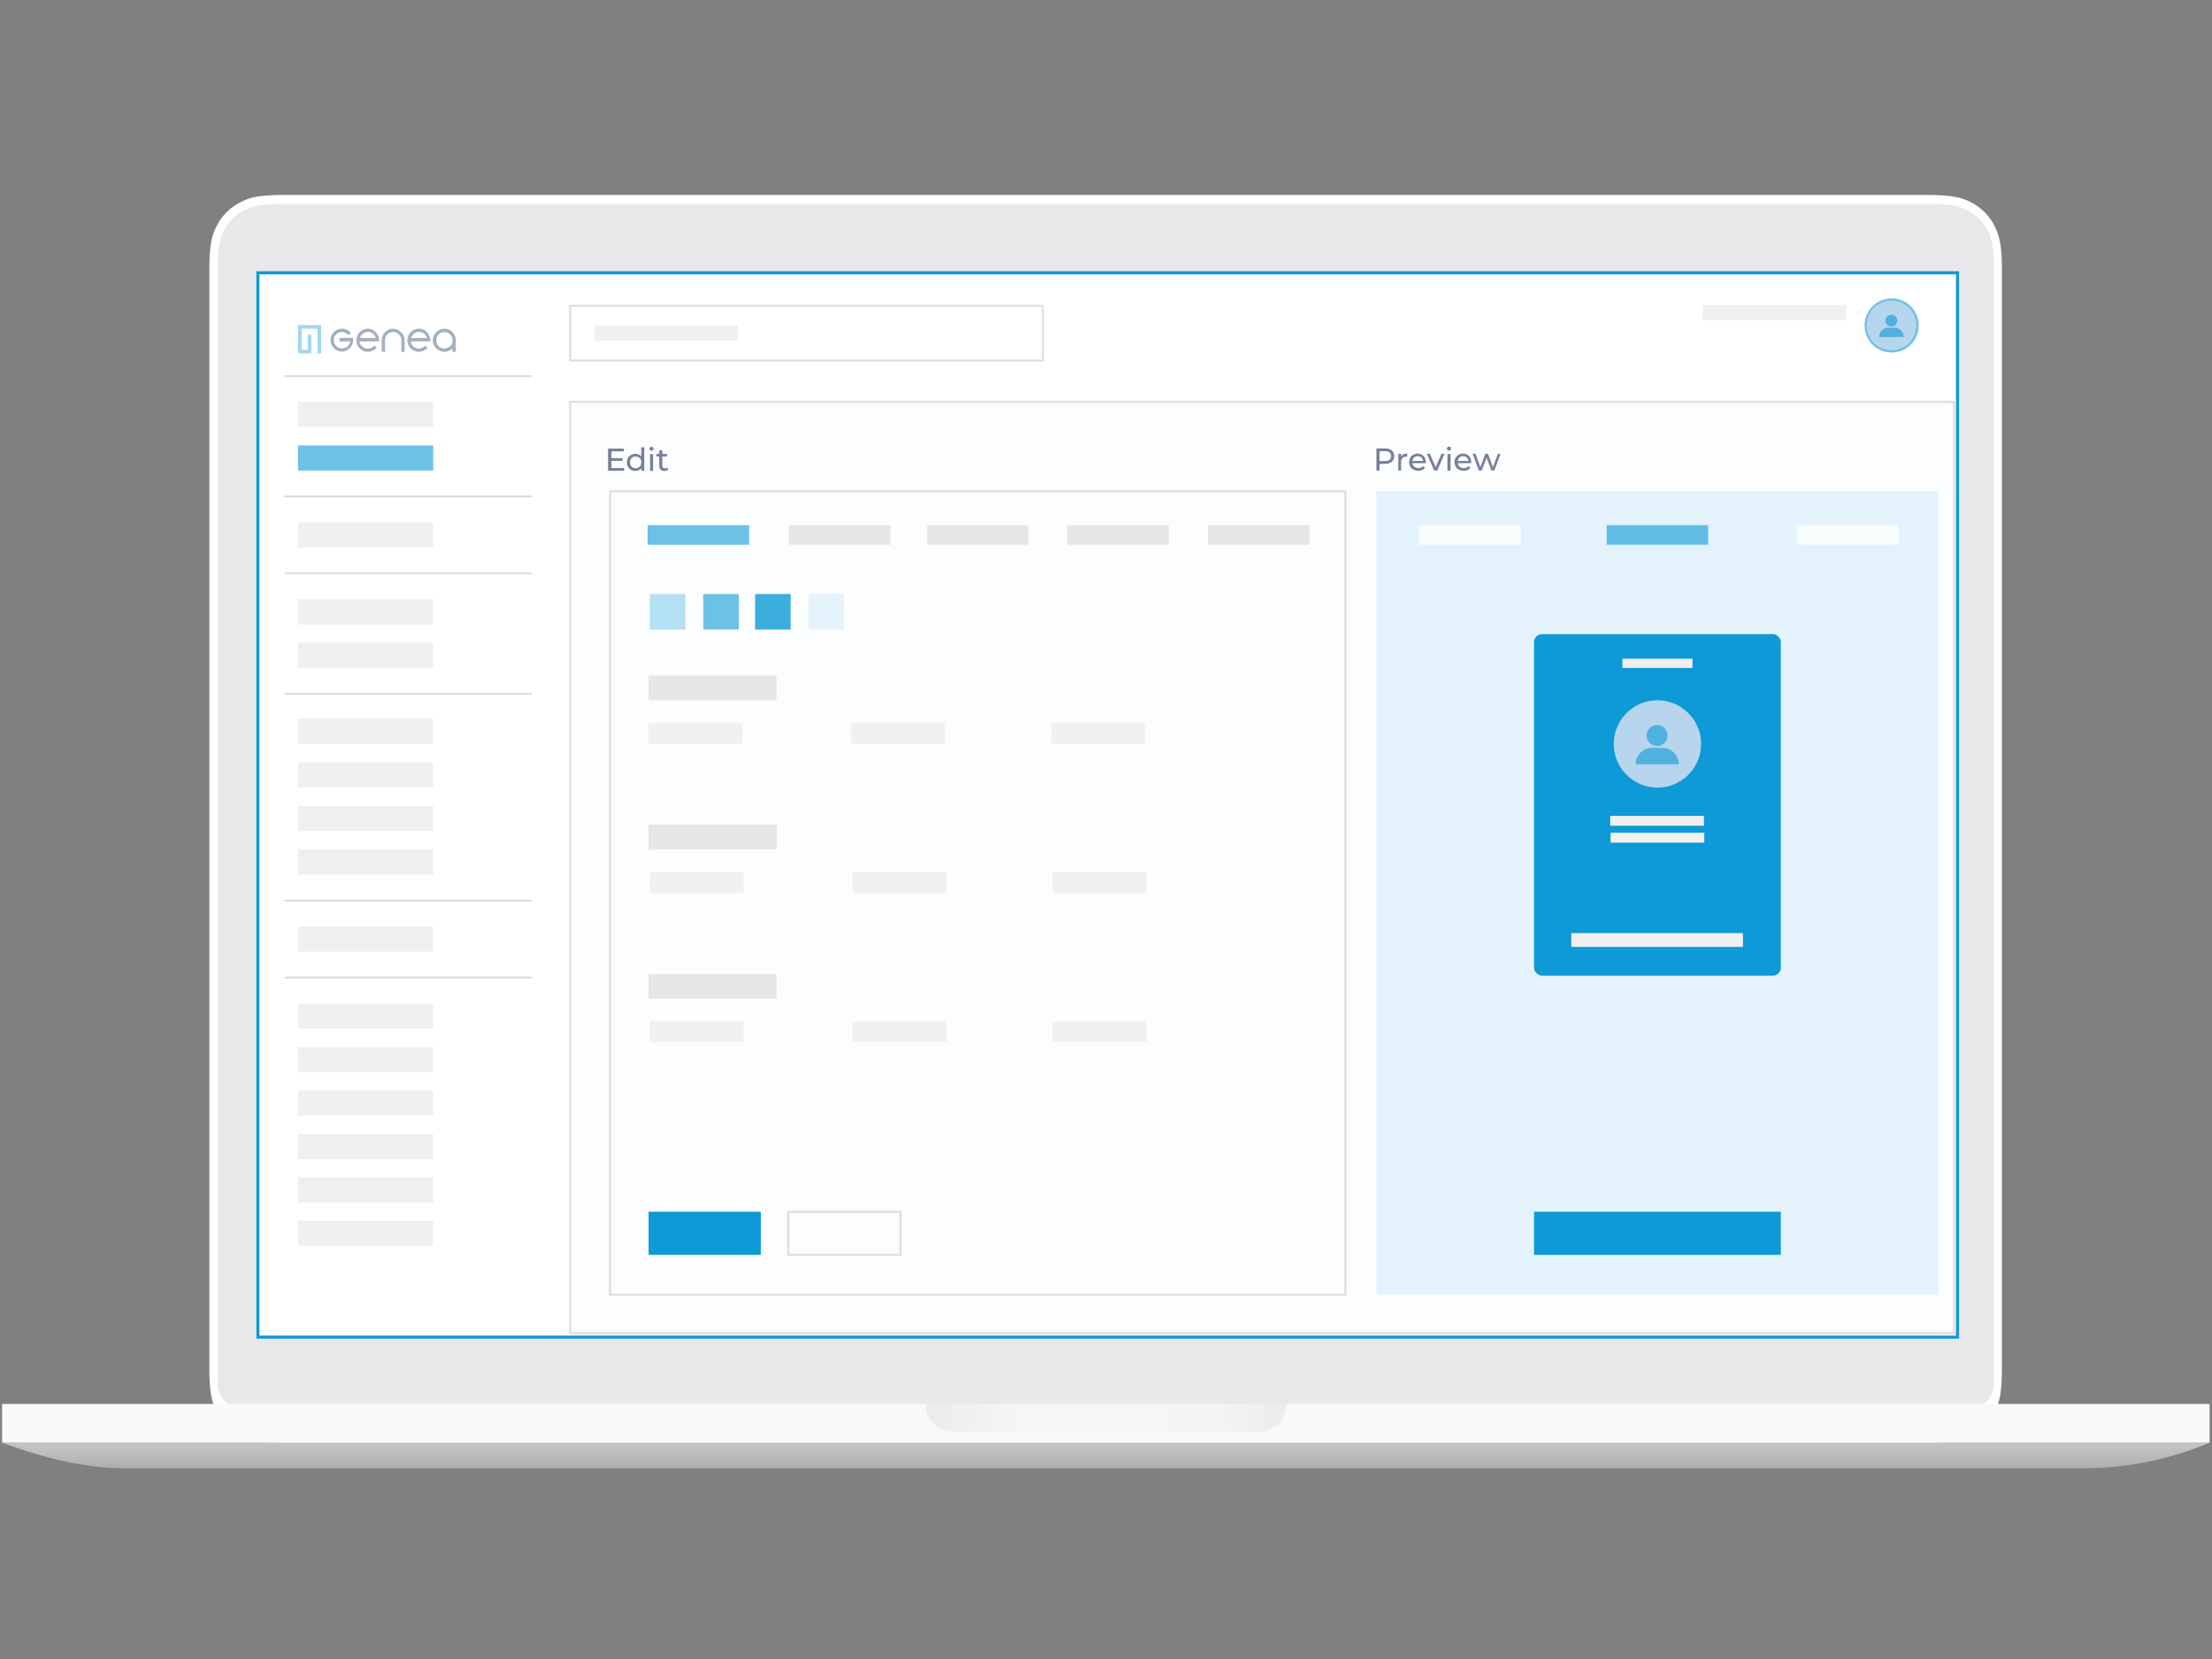 <svg id="Layer_1" data-name="Layer 1" xmlns="http://www.w3.org/2000/svg" xmlns:xlink="http://www.w3.org/1999/xlink" viewBox="0 0 560 420"><rect x="0" y="0" width="560" height="420" fill="#808080" stroke="none"/><defs><style>.cls-1,.cls-11,.cls-12,.cls-2,.cls-20,.cls-21,.cls-33{fill:#fff;}.cls-1,.cls-10,.cls-8{fill-opacity:0.08;}.cls-1,.cls-10,.cls-2,.cls-3,.cls-5,.cls-6,.cls-7,.cls-8,.cls-9{fill-rule:evenodd;}.cls-3{fill:#e8e8ea;}.cls-26,.cls-27,.cls-29,.cls-30,.cls-31,.cls-34,.cls-35,.cls-4{isolation:isolate;}.cls-5{fill:silver;}.cls-6{fill-opacity:0.1;fill:url(#linear-gradient);}.cls-7{fill:#fafbfb;}.cls-8{fill:#e9e9ea;}.cls-9{fill:#f7f6f6;}.cls-10{fill:url(#linear-gradient-2);}.cls-11{stroke:#0d9ad6;stroke-width:0.8px;}.cls-11,.cls-13,.cls-20,.cls-21,.cls-31{stroke-miterlimit:10;}.cls-12,.cls-22{opacity:0.4;}.cls-13{fill:#fcfdff;}.cls-13,.cls-20,.cls-31{stroke:#dddddc;}.cls-13,.cls-20,.cls-21{stroke-width:0.5px;}.cls-14{fill:#f1f0f0;}.cls-15,.cls-26,.cls-27{opacity:0.6;}.cls-16{fill:#109cd8;}.cls-17{fill:#b7d5ec;}.cls-18,.cls-26,.cls-29,.cls-30,.cls-34,.cls-35{fill:#0d9ad6;}.cls-19{opacity:0.5;}.cls-21{stroke:#dcdcdc;}.cls-23{fill:#139ad6;}.cls-24{fill:#163a64;}.cls-25{fill:#f0efef;}.cls-28{fill:#1a2d58;}.cls-29{opacity:0.1;}.cls-31,.cls-36{fill:none;}.cls-31{stroke-width:0.52px;}.cls-32{fill:#e8e5e5;}.cls-33{opacity:0.83;}.cls-34{opacity:0.3;}.cls-35{opacity:0.8;}</style><linearGradient id="linear-gradient" x1="-321.79" y1="477.11" x2="-321.79" y2="477.41" gradientTransform="translate(606529.77 -10129.64) scale(1884 22)" gradientUnits="userSpaceOnUse"><stop offset="0" stop-color="#fff" stop-opacity="0.5"/><stop offset="1"/></linearGradient><linearGradient id="linear-gradient-2" x1="-322.69" y1="-549.9" x2="-322.98" y2="-549.9" gradientTransform="translate(99712.88 13558.25) scale(308 24)" gradientUnits="userSpaceOnUse"><stop offset="0" stop-opacity="0.5"/><stop offset="0.21" stop-color="#e8e7e7" stop-opacity="0.5"/><stop offset="0.74" stop-color="#fff" stop-opacity="0.5"/><stop offset="1" stop-opacity="0.5"/></linearGradient></defs><path class="cls-1" d="M559.14,366.77V357H.85v9.78H.57q17.54,6.53,31.18,6.51H527.68a82.78,82.78,0,0,0,31.78-6.51Z" transform="translate(0 -1.57)"/><g id="back-frame"><path id="path-2" class="cls-2" d="M72,50.93H487.8c6.63,0,9,.68,11.42,2a13.22,13.22,0,0,1,5.59,5.59c1.28,2.44,2,4.83,2,11.42V347.85c0,6.62-.68,9-2,11.41a13.17,13.17,0,0,1-5.59,5.59c-2.39,1.28-4.83,2-11.42,2H72c-6.63,0-9-.68-11.42-2A13.22,13.22,0,0,1,55,359.26c-1.27-2.39-2-4.83-2-11.41V69.94c0-6.63.68-9,2-11.42a13.34,13.34,0,0,1,5.59-5.59C62.94,51.61,65.37,50.93,72,50.93Z" transform="translate(0 -1.57)"/></g><path id="front-frame" class="cls-3" d="M71.29,53.22H488.61c5,0,7.3.44,9.66,1.68a11.65,11.65,0,0,1,4.83,4.83c1.24,2.35,1.68,4.63,1.68,9.66V350.81A7.78,7.78,0,0,1,504,355a5.35,5.35,0,0,1-2.16,2.16,7.85,7.85,0,0,1-4.15.76H62.18a7.81,7.81,0,0,1-4.15-.76A5.32,5.32,0,0,1,55.88,355a7.88,7.88,0,0,1-.76-4.15V69.39c0-5,.44-7.31,1.67-9.66a11.68,11.68,0,0,1,4.84-4.83C64,53.66,66.26,53.22,71.29,53.22Z" transform="translate(0 -1.57)"/><g id="bottom"><g class="cls-4"><path id="path-7" class="cls-5" d="M.54,366.78H559.43a82.78,82.78,0,0,1-31.78,6.51H31.72C22.62,373.29,12.2,371.13.54,366.78Z" transform="translate(0 -1.57)"/></g><path id="path-7-2" data-name="path-7" class="cls-6" d="M.82,366.78H559.39a82.78,82.78,0,0,1-31.78,6.51H31.72C22.62,373.29,12.52,371.13.82,366.78Z" transform="translate(0 -1.57)"/><g id="edge"><polygon id="path-9" class="cls-7" points="0.54 355.43 559.39 355.43 559.39 365.21 0.54 365.21 0.54 355.43"/><g class="cls-4"><polygon id="path-9-2" data-name="path-9" class="cls-8" points="0.54 355.43 559.39 355.43 559.39 365.21 0.54 365.21 0.54 355.43"/></g></g></g><g id="handle"><path id="path-11" class="cls-9" d="M234.3,357h91.38a7.13,7.13,0,0,1-7.11,7.11H241.4A7.12,7.12,0,0,1,234.3,357Z" transform="translate(0 -1.57)"/><path id="path-11-2" data-name="path-11" class="cls-10" d="M234.3,357h91.38a7.13,7.13,0,0,1-7.11,7.11H241.4A7.12,7.12,0,0,1,234.3,357Z" transform="translate(0 -1.57)"/></g><rect class="cls-11" x="65.3" y="69.06" width="430.26" height="269.44"/><rect class="cls-12" x="65.69" y="69.45" width="429.46" height="268.64"/><rect class="cls-13" x="144.33" y="101.73" width="350.34" height="235.8"/><rect class="cls-14" x="431.04" y="77.26" width="36.32" height="3.81"/><g class="cls-15"><circle class="cls-16" cx="478.9" cy="82.39" r="6.86"/></g><circle class="cls-17" cx="478.85" cy="82.39" r="6.28"/><g class="cls-15"><path class="cls-18" d="M479.57,84.52h-1.49a2.35,2.35,0,0,0-1.67.69,2.46,2.46,0,0,0-.67,1.34,2.19,2.19,0,0,0,0,.33h6.21A2.36,2.36,0,0,0,479.57,84.52Z" transform="translate(0 -1.57)"/><path class="cls-18" d="M480.31,82.74a1.5,1.5,0,1,1-1.5-1.5A1.5,1.5,0,0,1,480.31,82.74Z" transform="translate(0 -1.57)"/></g><g class="cls-19"><path class="cls-18" d="M192.07,149.41" transform="translate(0 -1.57)"/></g><rect class="cls-20" x="144.33" y="77.42" width="119.68" height="13.86"/><line class="cls-21" x1="134.64" y1="95.22" x2="72.03" y2="95.22"/><line class="cls-21" x1="134.64" y1="125.68" x2="72.03" y2="125.68"/><line class="cls-21" x1="134.64" y1="228.02" x2="72.03" y2="228.02"/><line class="cls-21" x1="134.64" y1="145.14" x2="72.03" y2="145.14"/><line class="cls-21" x1="134.7" y1="247.48" x2="72.09" y2="247.48"/><g class="cls-22"><polygon class="cls-23" points="75.43 89.46 78.82 89.46 78.82 84.76 77.91 84.76 77.91 88.54 76.35 88.54 76.35 83.22 80.38 83.22 80.38 89.46 81.3 89.46 81.3 82.31 75.43 82.31 75.43 89.46"/><path class="cls-24" d="M95.14,85.69a2.66,2.66,0,0,0-2-.9,2.92,2.92,0,0,0,0,5.84,3.22,3.22,0,0,0,2.22-1l-.57-.6a2.41,2.41,0,0,1-1.65.78A2.07,2.07,0,0,1,91,88H96A3.23,3.23,0,0,0,95.14,85.69Zm-4,1.45a2.07,2.07,0,0,1,4,0Z" transform="translate(0 -1.57)"/><path class="cls-24" d="M99.54,84.79a2.92,2.92,0,0,0-2.9,2.92v2.92h.84V87.71a2,2,0,0,1,2.06-2.07,1.92,1.92,0,0,1,1.44.61,2,2,0,0,1,.62,1.46v2.92h.83V87.71a2.83,2.83,0,0,0-.85-2A2.75,2.75,0,0,0,99.54,84.79Z" transform="translate(0 -1.57)"/><path class="cls-24" d="M108.11,85.69a2.67,2.67,0,0,0-2.06-.9,2.92,2.92,0,0,0,0,5.84,3.18,3.18,0,0,0,2.22-1l-.57-.6a2.39,2.39,0,0,1-1.65.78,2,2,0,0,1-1.36-.52A1.89,1.89,0,0,1,104,88h4.93A3.23,3.23,0,0,0,108.11,85.69Zm-4,1.45a2.07,2.07,0,0,1,4,0Z" transform="translate(0 -1.57)"/><path class="cls-24" d="M114.55,85.66a2.75,2.75,0,0,0-2-.87,2.92,2.92,0,1,0,2,5v.86h.84V87.71A2.83,2.83,0,0,0,114.55,85.66Zm-.6,3.52a1.93,1.93,0,0,1-1.44.6,2,2,0,0,1-1.48-.6,2.14,2.14,0,0,1,0-2.93,2,2,0,0,1,1.48-.61,1.94,1.94,0,0,1,1.44.61,2,2,0,0,1,.61,1.46A2,2,0,0,1,114,89.18Z" transform="translate(0 -1.57)"/><path class="cls-24" d="M85.94,87.13V88h2.72a.13.13,0,0,1,0,.06A2,2,0,0,1,88,89.21a2.08,2.08,0,0,1-3.5-1.51,2,2,0,0,1,.61-1.46,2,2,0,0,1,1.47-.61,2.23,2.23,0,0,1,1.53.67l.15.14.57-.62-.15-.15a3,3,0,0,0-2.1-.88,2.84,2.84,0,0,0-2.07.86,2.81,2.81,0,0,0-.85,2,3,3,0,0,0,2.88,2.93h0a2.81,2.81,0,0,0,2-.85,2.84,2.84,0,0,0,.86-2.07h0v-.07a3.86,3.86,0,0,0,0-.5Z" transform="translate(0 -1.57)"/></g><rect class="cls-25" x="75.43" y="101.73" width="34.24" height="6.35"/><rect class="cls-26" x="75.43" y="112.77" width="34.24" height="6.35"/><rect class="cls-25" x="75.43" y="132.26" width="34.24" height="6.35"/><line class="cls-21" x1="134.64" y1="175.64" x2="72.03" y2="175.64"/><rect class="cls-25" x="75.43" y="151.71" width="34.24" height="6.35"/><rect class="cls-25" x="75.43" y="162.7" width="34.24" height="6.35"/><rect class="cls-25" x="75.43" y="234.58" width="34.24" height="6.35"/><rect class="cls-25" x="75.43" y="181.95" width="34.24" height="6.35"/><rect class="cls-25" x="75.43" y="192.99" width="34.24" height="6.35"/><rect class="cls-25" x="75.43" y="204.03" width="34.24" height="6.35"/><rect class="cls-25" x="75.43" y="215.07" width="34.24" height="6.35"/><rect class="cls-25" x="75.43" y="254.1" width="34.24" height="6.35"/><rect class="cls-25" x="75.43" y="265.11" width="34.24" height="6.35"/><rect class="cls-25" x="75.43" y="276.06" width="34.24" height="6.35"/><rect class="cls-25" x="75.43" y="287.1" width="34.24" height="6.35"/><rect class="cls-25" x="75.43" y="298.08" width="34.24" height="6.35"/><rect class="cls-25" x="75.43" y="309.05" width="34.24" height="6.35"/><rect class="cls-14" x="150.57" y="82.45" width="36.32" height="3.81"/><g class="cls-27"><path class="cls-28" d="M158,120.05v.69h-4.06v-5.6h4v.7h-3.15v1.72h2.81v.68h-2.81v1.81Z" transform="translate(0 -1.57)"/><path class="cls-28" d="M163.11,114.81v5.93h-.74v-.67a1.76,1.76,0,0,1-.64.54,2.08,2.08,0,0,1-.87.18,2.21,2.21,0,0,1-1.1-.27,2,2,0,0,1-.77-.77,2.28,2.28,0,0,1-.27-1.13,2.33,2.33,0,0,1,.27-1.13,2.08,2.08,0,0,1,.77-.76,2.21,2.21,0,0,1,1.1-.27,2.07,2.07,0,0,1,.84.17,1.69,1.69,0,0,1,.64.51v-2.33Zm-1.46,5.12a1.39,1.39,0,0,0,.52-.53,1.61,1.61,0,0,0,.18-.78,1.66,1.66,0,0,0-.18-.78,1.37,1.37,0,0,0-.52-.52,1.46,1.46,0,0,0-.72-.19,1.51,1.51,0,0,0-.74.19,1.41,1.41,0,0,0-.51.52,1.67,1.67,0,0,0-.19.78,1.61,1.61,0,0,0,.19.78,1.44,1.44,0,0,0,.51.53,1.41,1.41,0,0,0,.74.19A1.36,1.36,0,0,0,161.65,119.93Z" transform="translate(0 -1.57)"/><path class="cls-28" d="M164.58,115.54a.45.45,0,0,1-.15-.35.49.49,0,0,1,.15-.36.53.53,0,0,1,.37-.14.49.49,0,0,1,.37.14.45.45,0,0,1,.15.34.52.52,0,0,1-.89.37Zm0,1h.76v4.24h-.76Z" transform="translate(0 -1.57)"/><path class="cls-28" d="M169.18,120.49a1.08,1.08,0,0,1-.41.22,1.53,1.53,0,0,1-.52.08,1.37,1.37,0,0,1-1-.34,1.34,1.34,0,0,1-.35-1v-2.33h-.72v-.63h.72v-.93h.77v.93h1.21v.63h-1.21v2.3a.77.77,0,0,0,.17.53.64.64,0,0,0,.49.18.87.87,0,0,0,.6-.2Z" transform="translate(0 -1.57)"/></g><g class="cls-27"><path class="cls-28" d="M352.35,115.61a1.95,1.95,0,0,1,0,2.87,2.55,2.55,0,0,1-1.71.52h-1.38v1.69h-.8v-5.6h2.18A2.61,2.61,0,0,1,352.35,115.61Zm-.57,2.37a1.29,1.29,0,0,0,0-1.87,1.86,1.86,0,0,0-1.16-.32h-1.36v2.51h1.36A1.86,1.86,0,0,0,351.78,118Z" transform="translate(0 -1.57)"/><path class="cls-28" d="M355.3,116.61a2.12,2.12,0,0,1,.95-.2v.75h-.18a1.3,1.3,0,0,0-1,.37,1.5,1.5,0,0,0-.35,1.06v2.11H354v-4.24h.73v.72A1.3,1.3,0,0,1,355.3,116.61Z" transform="translate(0 -1.57)"/><path class="cls-28" d="M361,118.83h-3.44a1.35,1.35,0,0,0,.49.9,1.75,1.75,0,0,0,2.27-.17l.42.49a1.85,1.85,0,0,1-.71.52,2.69,2.69,0,0,1-1,.17,2.52,2.52,0,0,1-1.19-.27,2,2,0,0,1-.81-.78,2.3,2.3,0,0,1-.28-1.12,2.18,2.18,0,0,1,.28-1.11,1.88,1.88,0,0,1,.76-.77,2.24,2.24,0,0,1,2.17,0,1.92,1.92,0,0,1,.75.77,2.34,2.34,0,0,1,.26,1.14A2.11,2.11,0,0,1,361,118.83Zm-3-1.43a1.37,1.37,0,0,0-.43.88h2.72a1.36,1.36,0,0,0-.44-.88,1.34,1.34,0,0,0-.92-.34A1.32,1.32,0,0,0,358,117.4Z" transform="translate(0 -1.57)"/><path class="cls-28" d="M365.72,116.45l-1.86,4.24h-.78l-1.86-4.24H362l1.45,3.4,1.49-3.4Z" transform="translate(0 -1.57)"/><path class="cls-28" d="M366.45,115.49a.48.48,0,0,1,0-.7.5.5,0,0,1,.37-.15.56.56,0,0,1,.38.14.45.45,0,0,1,.14.35.48.48,0,0,1-.14.36.52.52,0,0,1-.38.15A.5.5,0,0,1,366.45,115.49Zm0,1h.77v4.24h-.77Z" transform="translate(0 -1.57)"/><path class="cls-28" d="M372.49,118.83h-3.44a1.35,1.35,0,0,0,.49.9,1.75,1.75,0,0,0,2.27-.17l.42.49a1.85,1.85,0,0,1-.71.52,2.69,2.69,0,0,1-1,.17,2.52,2.52,0,0,1-1.19-.27,2,2,0,0,1-.81-.78,2.3,2.3,0,0,1-.28-1.12,2.18,2.18,0,0,1,.28-1.11,1.88,1.88,0,0,1,.76-.77,2.24,2.24,0,0,1,2.17,0,1.92,1.92,0,0,1,.75.77,2.34,2.34,0,0,1,.26,1.14A2.11,2.11,0,0,1,372.49,118.83Zm-3-1.43a1.37,1.37,0,0,0-.43.88h2.72a1.36,1.36,0,0,0-.44-.88,1.34,1.34,0,0,0-.92-.34A1.32,1.32,0,0,0,369.48,117.4Z" transform="translate(0 -1.57)"/><path class="cls-28" d="M379.9,116.45l-1.58,4.24h-.74l-1.22-3.21-1.24,3.21h-.74l-1.57-4.24h.73l1.23,3.38,1.28-3.38h.65l1.25,3.4,1.27-3.4Z" transform="translate(0 -1.57)"/></g><rect class="cls-13" x="154.44" y="124.36" width="186.15" height="203.44"/><rect class="cls-29" x="348.46" y="124.36" width="142.29" height="203.44"/><rect class="cls-30" x="164.2" y="306.77" width="28.41" height="10.91"/><g class="cls-4"><rect class="cls-18" x="388.37" y="160.54" width="62.47" height="86.46" rx="2"/></g><rect class="cls-30" x="388.37" y="306.77" width="62.47" height="10.91"/><rect class="cls-31" x="199.56" y="306.77" width="28.41" height="10.91"/><rect class="cls-26" x="163.96" y="132.95" width="25.7" height="4.96"/><rect class="cls-32" x="199.74" y="132.95" width="25.7" height="4.96"/><rect class="cls-32" x="234.69" y="132.95" width="25.7" height="4.96"/><rect class="cls-32" x="270.17" y="132.95" width="25.7" height="4.96"/><rect class="cls-32" x="305.81" y="132.95" width="25.7" height="4.96"/><rect class="cls-33" x="359.27" y="132.95" width="25.7" height="4.96"/><rect class="cls-33" x="454.89" y="132.95" width="25.7" height="4.96"/><rect class="cls-26" x="406.75" y="132.95" width="25.7" height="4.96"/><circle class="cls-17" cx="419.6" cy="188.34" r="11.06"/><g class="cls-15"><path class="cls-18" d="M420.85,190.89h-2.61a4.19,4.19,0,0,0-2.95,1.22,4.45,4.45,0,0,0-1.18,2.37,4.81,4.81,0,0,0,0,.58H425A4.17,4.17,0,0,0,420.85,190.89Z" transform="translate(0 -1.57)"/><path class="cls-18" d="M422.17,187.76a2.65,2.65,0,1,1-2.65-2.64A2.65,2.65,0,0,1,422.17,187.76Z" transform="translate(0 -1.57)"/></g><rect class="cls-32" x="164.2" y="171.03" width="32.4" height="6.25"/><rect class="cls-32" x="164.2" y="208.82" width="32.4" height="6.25"/><rect class="cls-32" x="164.2" y="208.82" width="32.4" height="6.25"/><rect class="cls-32" x="164.2" y="246.61" width="32.4" height="6.25"/><rect class="cls-14" x="164.2" y="183.07" width="23.72" height="5.28"/><rect class="cls-14" x="215.51" y="183.07" width="23.72" height="5.28"/><rect class="cls-14" x="266.16" y="183.07" width="23.72" height="5.28"/><rect class="cls-14" x="164.53" y="220.81" width="23.72" height="5.28"/><rect class="cls-14" x="215.85" y="220.81" width="23.72" height="5.28"/><rect class="cls-14" x="266.49" y="220.81" width="23.72" height="5.28"/><rect class="cls-14" x="164.53" y="258.55" width="23.72" height="5.28"/><rect class="cls-14" x="215.85" y="258.55" width="23.72" height="5.28"/><rect class="cls-14" x="266.49" y="258.55" width="23.72" height="5.28"/><rect class="cls-14" x="407.66" y="206.55" width="23.72" height="2.5"/><rect class="cls-14" x="407.74" y="210.83" width="23.72" height="2.5"/><rect class="cls-34" x="164.53" y="150.38" width="9" height="9"/><rect class="cls-26" x="178.03" y="150.38" width="9" height="9"/><rect class="cls-35" x="191.17" y="150.38" width="9" height="9"/><rect class="cls-29" x="204.67" y="150.38" width="9" height="9"/><rect class="cls-14" x="397.79" y="236.22" width="43.46" height="3.5"/><rect class="cls-14" x="410.73" y="166.75" width="17.75" height="2.35"/><rect class="cls-36" width="560" height="420"/></svg>
